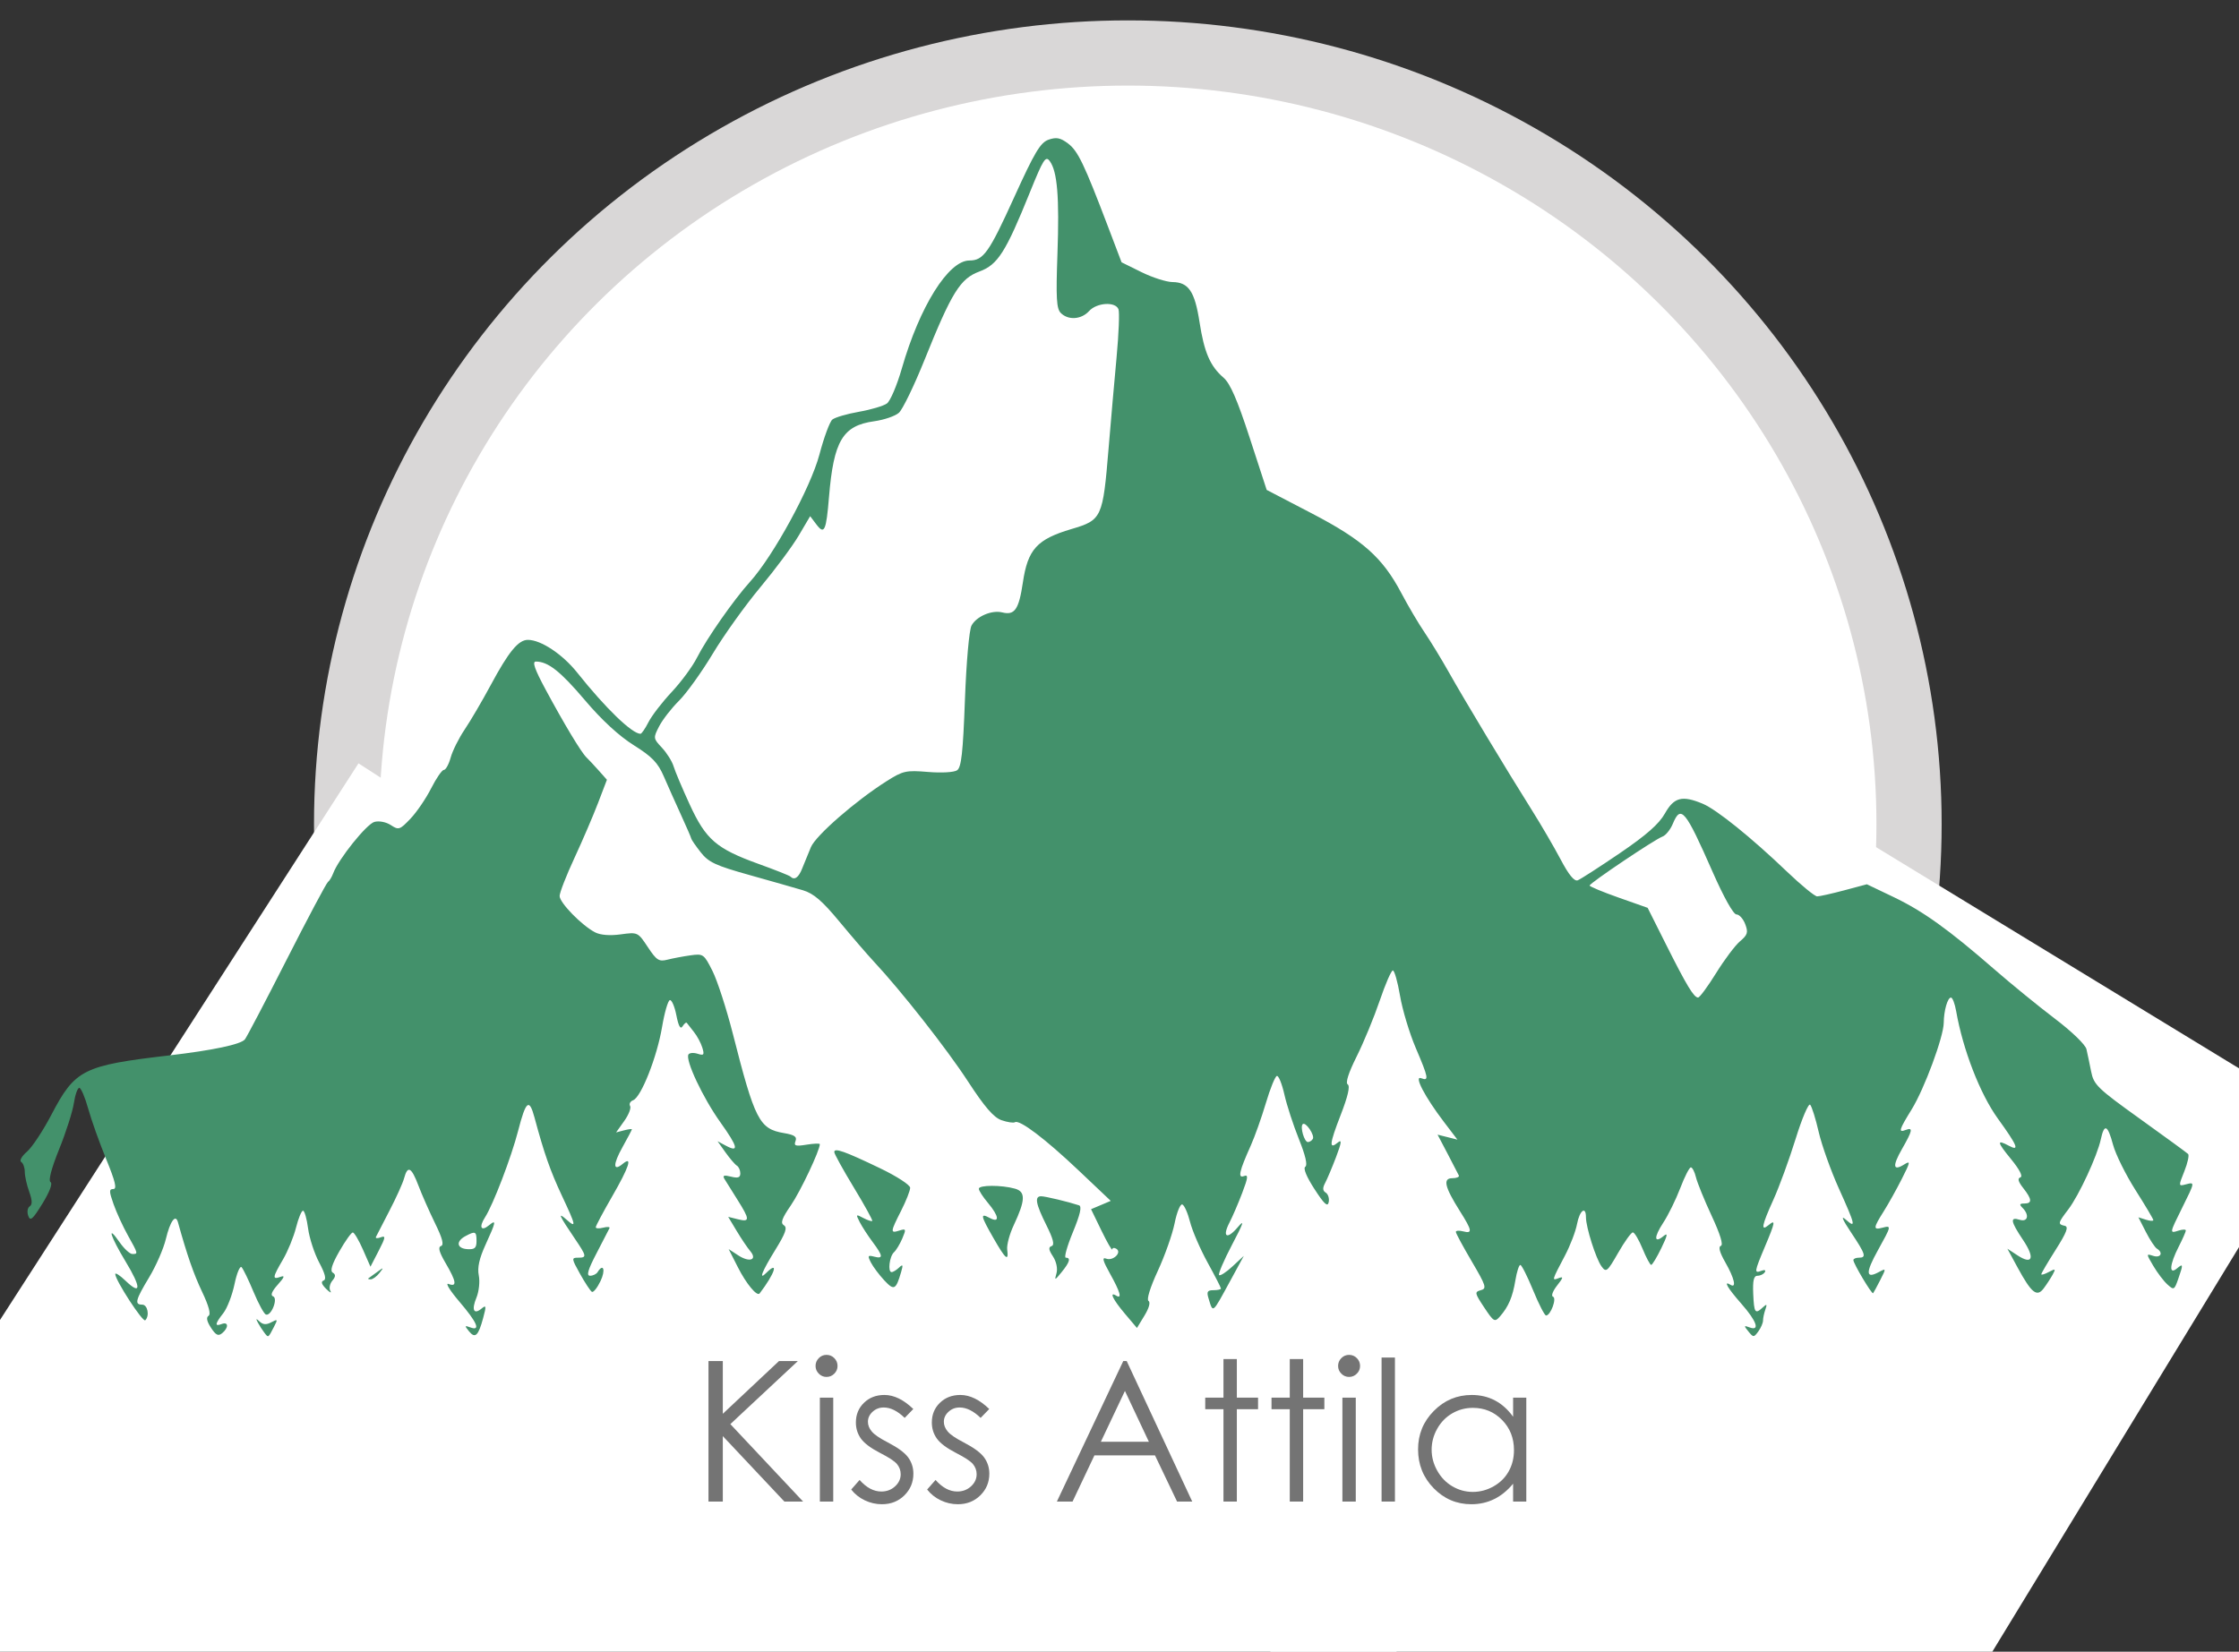 <?xml version="1.0" encoding="UTF-8" standalone="no"?><!DOCTYPE svg PUBLIC "-//W3C//DTD SVG 1.1//EN" "http://www.w3.org/Graphics/SVG/1.1/DTD/svg11.dtd"><svg width="100%" height="100%" viewBox="0 0 103 76" version="1.1" xmlns="http://www.w3.org/2000/svg" xmlns:xlink="http://www.w3.org/1999/xlink" xml:space="preserve" xmlns:serif="http://www.serif.com/" style="fill-rule:evenodd;clip-rule:evenodd;stroke-linecap:round;stroke-linejoin:round;stroke-miterlimit:1.5;"><rect x="0" y="0" width="103" height="76" fill="#333333" stroke="none"/><ellipse cx="51.883" cy="37.92" rx="35.938" ry="35.482" style="fill:#fff;stroke:#d9d7d7;stroke-width:3px;"/><path d="M106.656,51.386l-25.48,-15.532l-23.995,39.363l25.48,15.532l23.995,-39.363Z" style="fill:#fff;"/><path d="M35.082,34.29l-7.89,-7.276l-9.594,10.404l7.89,7.276l9.594,-10.404Z" style="fill:#fff;"/><path d="M45.316,105.384l23.531,-36.547l-52.356,-33.712l-23.532,36.547l52.357,33.712Z" style="fill:#fff;"/><path id="path3724" d="M9.706,61.093c-0.191,-0.29 -0.229,-0.476 -0.112,-0.548c0.115,-0.071 0.012,-0.457 -0.295,-1.101c-0.393,-0.829 -0.692,-1.689 -1.113,-3.206c-0.11,-0.394 -0.359,-0.047 -0.556,0.774c-0.106,0.443 -0.45,1.232 -0.764,1.754c-0.635,1.053 -0.689,1.265 -0.323,1.265c0.249,0 0.348,0.511 0.14,0.719c-0.11,0.11 -1.369,-1.827 -1.381,-2.122c-0.004,-0.086 0.211,0.051 0.475,0.305c0.725,0.695 0.726,0.31 0.001,-0.886c-0.698,-1.152 -0.887,-1.761 -0.274,-0.885c0.206,0.295 0.468,0.537 0.582,0.538c0.275,0.004 0.273,-0.006 -0.203,-0.857c-0.227,-0.405 -0.522,-1.05 -0.658,-1.434c-0.21,-0.596 -0.212,-0.698 -0.012,-0.698c0.176,0 0.094,-0.344 -0.327,-1.372c-0.309,-0.754 -0.682,-1.801 -0.829,-2.327c-0.146,-0.526 -0.331,-0.956 -0.409,-0.956c-0.079,0 -0.191,0.318 -0.25,0.706c-0.059,0.389 -0.363,1.341 -0.676,2.115c-0.358,0.888 -0.505,1.448 -0.397,1.514c0.104,0.065 -0.04,0.449 -0.371,0.987c-0.453,0.736 -0.561,0.829 -0.655,0.564c-0.063,-0.174 -0.033,-0.369 0.066,-0.432c0.129,-0.083 0.122,-0.278 -0.022,-0.677c-0.112,-0.309 -0.203,-0.72 -0.203,-0.914c0,-0.194 -0.074,-0.398 -0.165,-0.454c-0.092,-0.057 0.026,-0.267 0.265,-0.472c0.236,-0.203 0.74,-0.965 1.12,-1.692c1.095,-2.094 1.453,-2.274 5.43,-2.739c2.01,-0.235 3.288,-0.506 3.476,-0.736c0.081,-0.099 0.946,-1.75 1.921,-3.669c0.975,-1.918 1.83,-3.527 1.899,-3.574c0.069,-0.048 0.178,-0.228 0.243,-0.402c0.242,-0.653 1.536,-2.265 1.896,-2.363c0.216,-0.058 0.537,0.004 0.757,0.149c0.358,0.235 0.411,0.217 0.902,-0.298c0.287,-0.302 0.714,-0.93 0.95,-1.395c0.236,-0.466 0.5,-0.848 0.585,-0.848c0.086,0 0.227,-0.256 0.313,-0.568c0.086,-0.313 0.376,-0.893 0.643,-1.289c0.267,-0.396 0.808,-1.318 1.201,-2.049c0.825,-1.536 1.271,-2.078 1.708,-2.078c0.6,0 1.595,0.661 2.27,1.508c1.297,1.63 2.522,2.814 2.91,2.814c0.053,0 0.219,-0.243 0.37,-0.54c0.152,-0.298 0.632,-0.92 1.067,-1.384c0.435,-0.464 0.958,-1.175 1.162,-1.579c0.442,-0.875 1.689,-2.66 2.44,-3.492c1.075,-1.19 2.792,-4.339 3.193,-5.856c0.207,-0.785 0.475,-1.509 0.594,-1.608c0.12,-0.099 0.671,-0.261 1.224,-0.358c0.554,-0.097 1.133,-0.27 1.288,-0.383c0.155,-0.114 0.462,-0.836 0.683,-1.605c0.819,-2.853 2.145,-4.973 3.109,-4.973c0.648,0 0.902,-0.359 2.06,-2.908c0.946,-2.082 1.207,-2.519 1.583,-2.651c0.357,-0.125 0.541,-0.09 0.892,0.172c0.455,0.34 0.741,0.935 1.834,3.807l0.632,1.663l0.915,0.452c0.502,0.248 1.145,0.454 1.428,0.457c0.739,0.008 1.025,0.431 1.243,1.839c0.215,1.395 0.489,2.031 1.104,2.56c0.306,0.263 0.633,1.014 1.203,2.763l0.783,2.402l2.065,1.075c2.357,1.227 3.265,2.035 4.132,3.677c0.31,0.587 0.79,1.4 1.067,1.807c0.276,0.407 0.778,1.23 1.115,1.829c0.707,1.258 2.667,4.514 3.807,6.325c0.432,0.686 1.034,1.718 1.338,2.293c0.372,0.706 0.628,1.018 0.785,0.957c0.128,-0.049 0.998,-0.61 1.933,-1.246c1.224,-0.833 1.806,-1.346 2.078,-1.83c0.419,-0.746 0.792,-0.842 1.737,-0.448c0.64,0.268 2.235,1.553 3.88,3.128c0.653,0.625 1.277,1.136 1.386,1.136c0.109,0 0.668,-0.125 1.243,-0.278l1.044,-0.279l1.227,0.587c1.353,0.647 2.536,1.496 4.649,3.336c0.77,0.67 2.016,1.686 2.769,2.258c0.78,0.591 1.407,1.197 1.456,1.406c0.047,0.202 0.144,0.665 0.216,1.028c0.12,0.61 0.29,0.775 2.245,2.177c1.164,0.835 2.161,1.563 2.217,1.619c0.056,0.056 -0.023,0.414 -0.175,0.795c-0.273,0.681 -0.272,0.692 0.062,0.604c0.432,-0.113 0.433,-0.124 -0.159,1.07c-0.591,1.192 -0.591,1.189 -0.166,1.055c0.183,-0.059 0.332,-0.06 0.332,-0.004c0,0.055 -0.149,0.394 -0.332,0.752c-0.412,0.808 -0.454,1.305 -0.083,0.998c0.298,-0.248 0.304,-0.206 0.064,0.482c-0.177,0.507 -0.2,0.519 -0.496,0.251c-0.171,-0.155 -0.462,-0.538 -0.647,-0.851c-0.336,-0.57 -0.336,-0.57 -0.002,-0.464c0.342,0.108 0.468,-0.147 0.165,-0.334c-0.093,-0.057 -0.322,-0.405 -0.51,-0.773l-0.341,-0.668l0.343,0.109c0.189,0.06 0.344,0.069 0.344,0.02c0,-0.049 -0.37,-0.671 -0.821,-1.382c-0.452,-0.712 -0.916,-1.65 -1.032,-2.084c-0.248,-0.926 -0.404,-0.995 -0.564,-0.249c-0.166,0.767 -1.007,2.581 -1.493,3.219c-0.482,0.632 -0.494,0.687 -0.165,0.758c0.188,0.041 0.089,0.303 -0.416,1.1c-0.364,0.575 -0.663,1.083 -0.663,1.128c0,0.045 0.156,-0.001 0.345,-0.103c0.307,-0.163 0.327,-0.15 0.179,0.119c-0.092,0.167 -0.276,0.451 -0.41,0.63c-0.315,0.422 -0.559,0.229 -1.199,-0.945l-0.475,-0.875l0.465,0.305c0.692,0.454 0.813,0.122 0.256,-0.707c-0.576,-0.858 -0.613,-1.075 -0.158,-0.93c0.378,0.119 0.46,-0.222 0.133,-0.549c-0.155,-0.155 -0.137,-0.199 0.083,-0.199c0.37,0 0.357,-0.194 -0.051,-0.712c-0.232,-0.296 -0.272,-0.444 -0.131,-0.491c0.127,-0.043 -0.035,-0.359 -0.434,-0.846c-0.648,-0.79 -0.666,-0.915 -0.088,-0.606c0.501,0.268 0.389,-0.004 -0.516,-1.257c-0.815,-1.129 -1.604,-3.161 -1.916,-4.941c-0.06,-0.343 -0.167,-0.623 -0.238,-0.623c-0.156,0 -0.327,0.597 -0.333,1.163c-0.008,0.646 -0.889,3.029 -1.471,3.975c-0.592,0.961 -0.629,1.088 -0.275,0.952c0.343,-0.131 0.312,0.027 -0.172,0.874c-0.453,0.792 -0.418,1.038 0.102,0.713c0.295,-0.184 0.283,-0.113 -0.114,0.669c-0.244,0.482 -0.62,1.156 -0.836,1.498c-0.479,0.758 -0.487,0.859 -0.061,0.747c0.431,-0.112 0.428,-0.101 -0.206,1.045c-0.567,1.024 -0.557,1.318 0.036,1c0.355,-0.19 0.355,-0.188 0.076,0.361c-0.154,0.303 -0.302,0.576 -0.328,0.606c-0.056,0.065 -0.908,-1.364 -0.908,-1.524c0,-0.06 0.113,-0.11 0.25,-0.11c0.363,0 0.316,-0.153 -0.359,-1.166c-0.389,-0.582 -0.479,-0.797 -0.25,-0.595c0.493,0.434 0.46,0.282 -0.311,-1.429c-0.368,-0.818 -0.785,-1.987 -0.926,-2.598c-0.14,-0.611 -0.317,-1.174 -0.392,-1.251c-0.076,-0.077 -0.378,0.633 -0.671,1.579c-0.294,0.946 -0.751,2.198 -1.016,2.782c-0.539,1.191 -0.597,1.485 -0.231,1.182c0.338,-0.281 0.317,-0.151 -0.167,0.997c-0.488,1.159 -0.498,1.231 -0.157,1.101c0.147,-0.057 0.214,-0.029 0.156,0.065c-0.056,0.09 -0.206,0.164 -0.335,0.164c-0.173,0 -0.224,0.213 -0.198,0.832c0.038,0.882 0.087,0.952 0.442,0.623c0.184,-0.17 0.205,-0.152 0.117,0.097c-0.059,0.167 -0.108,0.396 -0.108,0.508c0,0.112 -0.097,0.338 -0.216,0.501c-0.208,0.283 -0.227,0.283 -0.458,0c-0.215,-0.264 -0.209,-0.284 0.051,-0.186c0.495,0.185 0.334,-0.284 -0.374,-1.088c-0.641,-0.729 -0.846,-1.085 -0.499,-0.871c0.288,0.178 0.177,-0.307 -0.237,-1.03c-0.262,-0.458 -0.333,-0.72 -0.207,-0.761c0.123,-0.041 -0.026,-0.53 -0.422,-1.381c-0.337,-0.724 -0.662,-1.522 -0.723,-1.774c-0.06,-0.251 -0.166,-0.457 -0.235,-0.457c-0.068,0 -0.288,0.43 -0.488,0.956c-0.201,0.526 -0.553,1.243 -0.784,1.594c-0.44,0.669 -0.425,0.978 0.029,0.601c0.196,-0.162 0.166,-0.014 -0.112,0.558c-0.208,0.429 -0.42,0.779 -0.47,0.779c-0.05,0 -0.23,-0.337 -0.399,-0.748c-0.169,-0.411 -0.369,-0.748 -0.445,-0.748c-0.076,0 -0.379,0.423 -0.675,0.939c-0.499,0.872 -0.553,0.917 -0.765,0.626c-0.258,-0.352 -0.717,-1.8 -0.717,-2.26c0,-0.541 -0.292,-0.319 -0.411,0.312c-0.063,0.338 -0.314,0.993 -0.558,1.455c-0.608,1.155 -0.608,1.156 -0.289,1.034c0.232,-0.089 0.219,-0.027 -0.073,0.343c-0.195,0.249 -0.279,0.478 -0.186,0.509c0.188,0.063 -0.108,0.866 -0.318,0.866c-0.066,0 -0.335,-0.523 -0.597,-1.163c-0.263,-0.64 -0.527,-1.164 -0.587,-1.164c-0.061,0 -0.163,0.317 -0.227,0.706c-0.128,0.772 -0.317,1.214 -0.71,1.665c-0.24,0.274 -0.285,0.248 -0.726,-0.416c-0.438,-0.66 -0.448,-0.714 -0.156,-0.792c0.284,-0.075 0.245,-0.201 -0.416,-1.326c-0.402,-0.683 -0.731,-1.293 -0.731,-1.356c0,-0.062 0.15,-0.074 0.333,-0.026c0.444,0.116 0.42,-0.032 -0.149,-0.935c-0.701,-1.112 -0.793,-1.51 -0.347,-1.51c0.196,0 0.332,-0.057 0.301,-0.125c-0.031,-0.069 -0.264,-0.519 -0.518,-1.002l-0.461,-0.877l0.457,0.114l0.456,0.115l-0.622,-0.817c-0.88,-1.156 -1.393,-2.143 -1.045,-2.009c0.367,0.141 0.34,-0.012 -0.256,-1.408c-0.286,-0.673 -0.609,-1.747 -0.717,-2.387c-0.109,-0.64 -0.257,-1.163 -0.33,-1.163c-0.073,0 -0.344,0.623 -0.603,1.385c-0.259,0.762 -0.735,1.918 -1.06,2.568c-0.38,0.762 -0.527,1.221 -0.412,1.292c0.117,0.072 0.006,0.553 -0.329,1.413c-0.517,1.333 -0.543,1.605 -0.117,1.252c0.18,-0.15 0.157,0.021 -0.091,0.674c-0.183,0.481 -0.41,1.019 -0.504,1.195c-0.123,0.231 -0.115,0.355 0.028,0.444c0.11,0.068 0.172,0.264 0.137,0.436c-0.049,0.238 -0.206,0.094 -0.656,-0.602c-0.366,-0.564 -0.527,-0.957 -0.42,-1.026c0.111,-0.073 0.005,-0.525 -0.296,-1.274c-0.257,-0.639 -0.557,-1.56 -0.667,-2.049c-0.11,-0.488 -0.265,-0.873 -0.345,-0.855c-0.08,0.018 -0.308,0.579 -0.506,1.247c-0.199,0.668 -0.513,1.551 -0.698,1.963c-0.529,1.178 -0.603,1.51 -0.31,1.398c0.205,-0.079 0.191,0.06 -0.081,0.775c-0.182,0.479 -0.445,1.091 -0.584,1.359c-0.352,0.681 -0.116,0.807 0.389,0.208c0.317,-0.376 0.251,-0.176 -0.27,0.812c-0.379,0.721 -0.649,1.352 -0.599,1.401c0.049,0.05 0.326,-0.129 0.614,-0.396l0.524,-0.487l-0.633,1.164c-0.831,1.525 -0.778,1.483 -0.991,0.789c-0.094,-0.304 -0.051,-0.374 0.228,-0.374c0.19,0 0.344,-0.034 0.344,-0.077c0,-0.043 -0.277,-0.582 -0.616,-1.199c-0.339,-0.617 -0.702,-1.457 -0.806,-1.868c-0.104,-0.41 -0.265,-0.771 -0.357,-0.801c-0.092,-0.031 -0.251,0.357 -0.352,0.862c-0.101,0.505 -0.45,1.494 -0.775,2.197c-0.349,0.754 -0.524,1.32 -0.427,1.38c0.098,0.06 0.024,0.332 -0.184,0.672l-0.347,0.572l-0.559,-0.661c-0.545,-0.644 -0.733,-1.034 -0.398,-0.827c0.282,0.174 0.186,-0.173 -0.28,-1.006c-0.338,-0.605 -0.381,-0.774 -0.179,-0.696c0.318,0.122 0.738,-0.287 0.467,-0.454c-0.096,-0.06 -0.18,-0.048 -0.187,0.026c-0.008,0.074 -0.23,-0.311 -0.495,-0.856l-0.481,-0.991l0.453,-0.191l0.453,-0.192l-1.471,-1.394c-1.544,-1.463 -2.723,-2.357 -2.936,-2.225c-0.07,0.043 -0.348,0.001 -0.618,-0.093c-0.36,-0.126 -0.774,-0.605 -1.543,-1.785c-0.976,-1.499 -3.065,-4.159 -4.336,-5.521c-0.298,-0.32 -1.008,-1.144 -1.577,-1.831c-0.785,-0.949 -1.188,-1.296 -1.675,-1.442c-0.352,-0.105 -1.461,-0.421 -2.463,-0.702c-1.563,-0.437 -1.884,-0.587 -2.245,-1.048c-0.231,-0.296 -0.426,-0.578 -0.432,-0.626c-0.006,-0.047 -0.218,-0.535 -0.469,-1.084c-0.251,-0.549 -0.609,-1.349 -0.795,-1.779c-0.274,-0.633 -0.539,-0.908 -1.386,-1.439c-0.675,-0.423 -1.473,-1.159 -2.241,-2.066c-1.13,-1.333 -1.698,-1.781 -2.259,-1.781c-0.178,0 -0.055,0.353 0.448,1.288c0.856,1.59 1.641,2.895 1.879,3.122c0.099,0.094 0.351,0.364 0.561,0.6l0.381,0.429l-0.406,1.063c-0.223,0.584 -0.712,1.724 -1.087,2.533c-0.376,0.809 -0.683,1.598 -0.683,1.753c0,0.312 1.025,1.36 1.636,1.674c0.244,0.125 0.681,0.159 1.175,0.091c0.781,-0.107 0.791,-0.103 1.246,0.585c0.402,0.608 0.514,0.68 0.902,0.58c0.244,-0.062 0.72,-0.152 1.056,-0.199c0.594,-0.084 0.625,-0.061 1.018,0.72c0.223,0.443 0.643,1.741 0.935,2.884c1.014,3.983 1.219,4.382 2.347,4.573c0.49,0.083 0.614,0.168 0.536,0.37c-0.084,0.22 -0.001,0.247 0.509,0.164c0.335,-0.054 0.61,-0.065 0.61,-0.023c0,0.29 -0.894,2.178 -1.334,2.818c-0.414,0.601 -0.487,0.811 -0.318,0.915c0.168,0.104 0.077,0.363 -0.395,1.129c-0.616,0.997 -0.785,1.431 -0.414,1.059c0.594,-0.593 0.39,0.033 -0.308,0.947c-0.119,0.155 -0.615,-0.442 -1.003,-1.209l-0.422,-0.831l0.439,0.287c0.524,0.344 0.897,0.209 0.551,-0.199c-0.128,-0.151 -0.408,-0.567 -0.622,-0.924l-0.389,-0.648l0.445,0.111c0.56,0.141 0.557,0.016 -0.021,-0.901c-0.256,-0.406 -0.525,-0.835 -0.596,-0.953c-0.098,-0.163 -0.025,-0.189 0.3,-0.107c0.323,0.081 0.429,0.044 0.429,-0.15c0,-0.142 -0.071,-0.302 -0.158,-0.355c-0.087,-0.054 -0.323,-0.329 -0.524,-0.611l-0.365,-0.513l0.372,0.199c0.633,0.339 0.572,0.07 -0.246,-1.077c-0.802,-1.123 -1.619,-2.863 -1.464,-3.115c0.047,-0.076 0.237,-0.091 0.421,-0.032c0.289,0.092 0.319,0.053 0.216,-0.284c-0.066,-0.215 -0.241,-0.54 -0.389,-0.723c-0.148,-0.183 -0.293,-0.368 -0.322,-0.411c-0.029,-0.043 -0.116,0.025 -0.194,0.151c-0.099,0.16 -0.187,0.008 -0.288,-0.503c-0.079,-0.404 -0.215,-0.718 -0.3,-0.698c-0.086,0.019 -0.248,0.578 -0.359,1.241c-0.232,1.375 -0.962,3.224 -1.328,3.364c-0.135,0.052 -0.199,0.171 -0.142,0.264c0.057,0.092 -0.064,0.404 -0.27,0.693l-0.374,0.525l0.364,-0.095c0.2,-0.052 0.363,-0.074 0.363,-0.048c0,0.025 -0.195,0.396 -0.434,0.824c-0.445,0.795 -0.438,1.14 0.015,0.764c0.466,-0.386 0.29,0.151 -0.495,1.51c-0.411,0.713 -0.748,1.347 -0.748,1.407c0,0.061 0.154,0.07 0.342,0.021c0.188,-0.049 0.319,-0.039 0.29,0.022c-0.029,0.062 -0.296,0.58 -0.594,1.151c-0.402,0.772 -0.479,1.039 -0.299,1.039c0.133,0 0.288,-0.075 0.344,-0.166c0.268,-0.432 0.379,-0.099 0.137,0.408c-0.151,0.316 -0.331,0.54 -0.4,0.497c-0.069,-0.042 -0.313,-0.413 -0.543,-0.824c-0.393,-0.704 -0.399,-0.746 -0.096,-0.746c0.418,0 0.408,-0.061 -0.15,-0.885c-0.721,-1.064 -0.795,-1.233 -0.389,-0.877c0.479,0.421 0.46,0.318 -0.205,-1.102c-0.535,-1.145 -0.808,-1.926 -1.259,-3.599c-0.239,-0.886 -0.394,-0.757 -0.749,0.623c-0.31,1.208 -1.151,3.406 -1.524,3.984c-0.292,0.452 -0.181,0.668 0.187,0.363c0.344,-0.285 0.322,-0.162 -0.161,0.892c-0.291,0.638 -0.384,1.057 -0.312,1.417c0.057,0.282 0.008,0.739 -0.106,1.017c-0.237,0.571 -0.126,0.807 0.237,0.506c0.21,-0.175 0.22,-0.117 0.071,0.433c-0.223,0.827 -0.369,0.963 -0.654,0.612c-0.207,-0.255 -0.201,-0.275 0.056,-0.179c0.498,0.187 0.327,-0.218 -0.498,-1.184c-0.435,-0.509 -0.659,-0.875 -0.499,-0.813c0.401,0.154 0.365,-0.108 -0.131,-0.955c-0.299,-0.51 -0.362,-0.74 -0.215,-0.789c0.147,-0.049 0.069,-0.351 -0.273,-1.048c-0.263,-0.539 -0.608,-1.319 -0.765,-1.735c-0.324,-0.853 -0.495,-0.941 -0.658,-0.339c-0.061,0.229 -0.365,0.902 -0.675,1.497c-0.31,0.594 -0.589,1.136 -0.621,1.205c-0.031,0.069 0.069,0.077 0.222,0.018c0.236,-0.091 0.22,0.008 -0.097,0.623l-0.377,0.73l-0.345,-0.786c-0.19,-0.433 -0.4,-0.788 -0.467,-0.79c-0.067,-0.002 -0.344,0.387 -0.617,0.864c-0.343,0.601 -0.437,0.903 -0.305,0.985c0.141,0.087 0.135,0.184 -0.021,0.372c-0.116,0.141 -0.157,0.352 -0.09,0.47c0.066,0.118 -0.021,0.075 -0.194,-0.096c-0.212,-0.21 -0.25,-0.334 -0.117,-0.384c0.137,-0.051 0.074,-0.306 -0.204,-0.83c-0.221,-0.416 -0.451,-1.122 -0.51,-1.569c-0.059,-0.447 -0.164,-0.813 -0.233,-0.813c-0.069,0 -0.213,0.35 -0.321,0.777c-0.107,0.427 -0.378,1.088 -0.601,1.469c-0.483,0.825 -0.5,0.936 -0.115,0.798c0.217,-0.078 0.186,0.012 -0.125,0.361c-0.271,0.302 -0.346,0.49 -0.216,0.536c0.244,0.088 -0.082,0.92 -0.329,0.838c-0.085,-0.029 -0.341,-0.498 -0.569,-1.044c-0.227,-0.545 -0.474,-1.056 -0.549,-1.134c-0.074,-0.078 -0.221,0.272 -0.326,0.78c-0.106,0.507 -0.337,1.106 -0.514,1.332c-0.388,0.493 -0.408,0.629 -0.074,0.501c0.312,-0.12 0.327,0.168 0.021,0.421c-0.179,0.149 -0.29,0.095 -0.516,-0.25l0,0Zm12.215,-3.989c0,-0.447 -0.053,-0.471 -0.51,-0.226c-0.451,0.242 -0.4,0.571 0.095,0.6c0.334,0.019 0.415,-0.054 0.415,-0.374l0,0Zm38.471,-4.696c0.104,-0.169 -0.333,-0.812 -0.464,-0.682c-0.128,0.128 0.074,0.824 0.239,0.824c0.075,0 0.177,-0.064 0.225,-0.142l0,0Zm18.552,-7.63c0.382,-0.618 0.878,-1.278 1.102,-1.467c0.35,-0.296 0.384,-0.408 0.238,-0.79c-0.093,-0.245 -0.274,-0.445 -0.403,-0.445c-0.14,0 -0.582,-0.79 -1.094,-1.953c-1.26,-2.866 -1.463,-3.111 -1.834,-2.215c-0.111,0.268 -0.326,0.532 -0.477,0.587c-0.352,0.127 -3.346,2.14 -3.349,2.251c-0.001,0.046 0.599,0.296 1.334,0.555l1.335,0.471l0.844,1.683c0.949,1.891 1.283,2.445 1.476,2.445c0.073,0 0.445,-0.505 0.828,-1.122Zm-42.04,-4.821c0.099,-0.252 0.279,-0.691 0.4,-0.977c0.226,-0.537 2.05,-2.127 3.478,-3.033c0.758,-0.48 0.894,-0.511 1.908,-0.427c0.621,0.052 1.199,0.018 1.339,-0.077c0.195,-0.132 0.27,-0.804 0.36,-3.236c0.065,-1.754 0.196,-3.221 0.304,-3.424c0.225,-0.421 0.934,-0.724 1.412,-0.604c0.574,0.144 0.765,-0.134 0.95,-1.38c0.227,-1.525 0.645,-1.984 2.238,-2.457c1.397,-0.414 1.44,-0.508 1.705,-3.713c0.102,-1.233 0.268,-3.122 0.368,-4.196c0.1,-1.074 0.139,-2.066 0.087,-2.203c-0.139,-0.362 -0.998,-0.309 -1.353,0.083c-0.354,0.391 -0.957,0.433 -1.3,0.09c-0.199,-0.199 -0.227,-0.684 -0.155,-2.714c0.093,-2.625 -0.004,-3.796 -0.353,-4.275c-0.191,-0.26 -0.297,-0.092 -0.913,1.432c-1.116,2.764 -1.481,3.337 -2.324,3.647c-0.883,0.326 -1.273,0.953 -2.524,4.065c-0.478,1.188 -1.009,2.285 -1.18,2.436c-0.17,0.151 -0.68,0.326 -1.134,0.389c-1.45,0.199 -1.867,0.897 -2.081,3.482c-0.13,1.574 -0.213,1.754 -0.585,1.26l-0.282,-0.374l-0.526,0.892c-0.289,0.491 -1.088,1.565 -1.774,2.388c-0.686,0.823 -1.668,2.194 -2.18,3.047c-0.513,0.853 -1.213,1.828 -1.555,2.167c-0.343,0.34 -0.751,0.866 -0.909,1.169c-0.28,0.543 -0.278,0.561 0.126,0.992c0.225,0.241 0.466,0.626 0.535,0.854c0.068,0.229 0.403,1.021 0.744,1.762c0.742,1.612 1.225,2.029 3.161,2.728c0.762,0.275 1.422,0.537 1.467,0.582c0.186,0.186 0.377,0.055 0.546,-0.375l0,0Zm-24.742,21.366c-0.09,-0.116 -0.224,-0.324 -0.297,-0.461c-0.106,-0.199 -0.089,-0.209 0.082,-0.049c0.155,0.142 0.308,0.151 0.536,0.028c0.294,-0.157 0.303,-0.139 0.118,0.216c-0.269,0.517 -0.252,0.507 -0.439,0.266l0,0Zm28.515,-2.412c-0.235,-0.253 -0.511,-0.621 -0.612,-0.817c-0.162,-0.315 -0.144,-0.348 0.146,-0.272c0.429,0.112 0.416,-0.026 -0.065,-0.67c-0.217,-0.291 -0.485,-0.703 -0.595,-0.916c-0.188,-0.365 -0.179,-0.376 0.16,-0.194c0.197,0.105 0.384,0.167 0.414,0.137c0.03,-0.03 -0.351,-0.722 -0.846,-1.537c-0.495,-0.816 -0.9,-1.55 -0.9,-1.632c0,-0.206 0.471,-0.04 2.1,0.742c0.77,0.369 1.391,0.772 1.391,0.902c0,0.129 -0.187,0.603 -0.415,1.054c-0.502,0.991 -0.507,1.049 -0.081,0.914c0.309,-0.098 0.319,-0.072 0.135,0.363c-0.11,0.258 -0.282,0.544 -0.383,0.635c-0.209,0.189 -0.296,0.914 -0.11,0.914c0.068,0 0.221,-0.093 0.341,-0.207c0.178,-0.17 0.196,-0.132 0.096,0.207c-0.241,0.822 -0.323,0.862 -0.776,0.377l0,0Zm-23.729,-0.091c0.038,-0.026 0.218,-0.157 0.401,-0.291c0.308,-0.226 0.316,-0.222 0.105,0.047c-0.126,0.16 -0.307,0.291 -0.402,0.291c-0.096,0 -0.143,-0.021 -0.104,-0.047l0,0Zm31.654,-0.236c0.06,-0.216 -0.008,-0.535 -0.164,-0.774c-0.2,-0.304 -0.215,-0.423 -0.062,-0.474c0.146,-0.049 0.076,-0.329 -0.241,-0.964c-0.491,-0.986 -0.553,-1.329 -0.238,-1.328c0.189,0.001 1.247,0.254 1.739,0.416c0.142,0.047 0.059,0.412 -0.281,1.238c-0.266,0.644 -0.413,1.171 -0.327,1.171c0.242,0 0.182,0.21 -0.19,0.665c-0.32,0.393 -0.333,0.396 -0.236,0.05l0,0Zm-2.896,-1.608c-0.6,-1.049 -0.624,-1.174 -0.178,-0.935c0.474,0.253 0.434,-0.081 -0.083,-0.696c-0.229,-0.271 -0.416,-0.563 -0.416,-0.647c0,-0.176 1.044,-0.177 1.663,-0.004c0.496,0.14 0.483,0.53 -0.054,1.673c-0.195,0.413 -0.331,0.92 -0.304,1.126c0.075,0.576 -0.071,0.456 -0.628,-0.518l0,0.001Z" style="fill:#43916b;fill-rule:nonzero;"/><path d="M32.592,62.627l0.659,0l0,2.426l2.584,-2.426l0.868,0l-3.105,2.901l3.347,3.564l-0.861,0l-2.833,-3.012l0,3.012l-0.659,0l0,-6.465Z" style="fill:#747474;fill-rule:nonzero;"/><path d="M38.022,62.342c0.14,0 0.259,0.049 0.358,0.149c0.1,0.1 0.149,0.22 0.149,0.36c0,0.138 -0.049,0.257 -0.149,0.356c-0.099,0.1 -0.218,0.15 -0.358,0.15c-0.138,0 -0.256,-0.05 -0.355,-0.15c-0.099,-0.099 -0.149,-0.218 -0.149,-0.356c0,-0.14 0.05,-0.26 0.149,-0.36c0.099,-0.1 0.217,-0.149 0.355,-0.149Zm-0.306,1.968l0.615,0l0,4.782l-0.615,0l0,-4.782Z" style="fill:#747474;fill-rule:nonzero;"/><path d="M42.014,64.833l-0.396,0.409c-0.329,-0.319 -0.65,-0.479 -0.964,-0.479c-0.2,0 -0.371,0.066 -0.514,0.198c-0.142,0.131 -0.213,0.285 -0.213,0.461c0,0.155 0.058,0.303 0.176,0.444c0.117,0.143 0.364,0.312 0.74,0.505c0.458,0.238 0.769,0.466 0.933,0.686c0.162,0.222 0.242,0.473 0.242,0.751c0,0.393 -0.138,0.725 -0.413,0.998c-0.276,0.272 -0.621,0.409 -1.035,0.409c-0.275,0 -0.539,-0.061 -0.79,-0.181c-0.251,-0.12 -0.458,-0.285 -0.622,-0.496l0.386,-0.44c0.314,0.355 0.648,0.532 1,0.532c0.247,0 0.457,-0.079 0.63,-0.237c0.173,-0.158 0.26,-0.344 0.26,-0.558c0,-0.176 -0.057,-0.333 -0.172,-0.471c-0.114,-0.134 -0.373,-0.304 -0.775,-0.509c-0.432,-0.223 -0.725,-0.443 -0.881,-0.659c-0.155,-0.217 -0.233,-0.465 -0.233,-0.743c0,-0.363 0.124,-0.665 0.372,-0.905c0.248,-0.241 0.561,-0.361 0.94,-0.361c0.44,0 0.883,0.216 1.329,0.646Z" style="fill:#747474;fill-rule:nonzero;"/><path d="M45.508,64.833l-0.396,0.409c-0.329,-0.319 -0.651,-0.479 -0.965,-0.479c-0.2,0 -0.371,0.066 -0.513,0.198c-0.143,0.131 -0.214,0.285 -0.214,0.461c0,0.155 0.059,0.303 0.176,0.444c0.118,0.143 0.364,0.312 0.74,0.505c0.458,0.238 0.769,0.466 0.934,0.686c0.161,0.222 0.242,0.473 0.242,0.751c0,0.393 -0.138,0.725 -0.414,0.998c-0.276,0.272 -0.62,0.409 -1.034,0.409c-0.276,0 -0.539,-0.061 -0.79,-0.181c-0.251,-0.12 -0.458,-0.285 -0.623,-0.496l0.387,-0.44c0.314,0.355 0.647,0.532 1,0.532c0.246,0 0.456,-0.079 0.63,-0.237c0.173,-0.158 0.26,-0.344 0.26,-0.558c0,-0.176 -0.058,-0.333 -0.172,-0.471c-0.115,-0.134 -0.373,-0.304 -0.775,-0.509c-0.432,-0.223 -0.726,-0.443 -0.881,-0.659c-0.156,-0.217 -0.233,-0.465 -0.233,-0.743c0,-0.363 0.123,-0.665 0.371,-0.905c0.248,-0.241 0.562,-0.361 0.94,-0.361c0.44,0 0.884,0.216 1.33,0.646Z" style="fill:#747474;fill-rule:nonzero;"/><path d="M51.831,62.627l3.015,6.465l-0.698,0l-1.016,-2.127l-2.785,0l-1.007,2.127l-0.721,0l3.054,-6.465l0.158,0Zm-0.081,1.374l-1.108,2.34l2.21,0l-1.102,-2.34Z" style="fill:#747474;fill-rule:nonzero;"/><path d="M56.283,62.535l0.615,0l0,1.775l0.976,0l0,0.532l-0.976,0l0,4.25l-0.615,0l0,-4.25l-0.839,0l0,-0.532l0.839,0l0,-1.775Z" style="fill:#747474;fill-rule:nonzero;"/><path d="M59.333,62.535l0.615,0l0,1.775l0.976,0l0,0.532l-0.976,0l0,4.25l-0.615,0l0,-4.25l-0.84,0l0,-0.532l0.84,0l0,-1.775Z" style="fill:#747474;fill-rule:nonzero;"/><path d="M62.06,62.342c0.14,0 0.259,0.049 0.358,0.149c0.1,0.1 0.149,0.22 0.149,0.36c0,0.138 -0.049,0.257 -0.149,0.356c-0.099,0.1 -0.218,0.15 -0.358,0.15c-0.137,0 -0.256,-0.05 -0.355,-0.15c-0.099,-0.099 -0.149,-0.218 -0.149,-0.356c0,-0.14 0.05,-0.26 0.149,-0.36c0.099,-0.1 0.218,-0.149 0.355,-0.149Zm-0.306,1.968l0.615,0l0,4.782l-0.615,0l0,-4.782Z" style="fill:#747474;fill-rule:nonzero;"/><rect x="63.556" y="62.465" width="0.615" height="6.627" style="fill:#747474;fill-rule:nonzero;"/><path d="M70.214,64.31l0,4.782l-0.607,0l0,-0.822c-0.258,0.313 -0.547,0.549 -0.868,0.707c-0.32,0.158 -0.671,0.238 -1.052,0.238c-0.677,0 -1.255,-0.246 -1.734,-0.737c-0.479,-0.49 -0.718,-1.087 -0.718,-1.79c0,-0.689 0.241,-1.278 0.725,-1.767c0.483,-0.489 1.065,-0.734 1.744,-0.734c0.393,0 0.748,0.084 1.066,0.251c0.318,0.167 0.597,0.417 0.837,0.751l0,-0.879l0.607,0Zm-2.459,0.47c-0.342,0 -0.658,0.085 -0.948,0.253c-0.29,0.168 -0.52,0.404 -0.692,0.709c-0.171,0.304 -0.256,0.626 -0.256,0.965c0,0.337 0.086,0.659 0.259,0.966c0.172,0.307 0.404,0.547 0.695,0.718c0.292,0.171 0.604,0.257 0.938,0.257c0.336,0 0.655,-0.085 0.956,-0.255c0.302,-0.17 0.534,-0.399 0.696,-0.689c0.163,-0.29 0.244,-0.616 0.244,-0.979c0,-0.553 -0.182,-1.015 -0.547,-1.387c-0.364,-0.372 -0.813,-0.558 -1.345,-0.558Z" style="fill:#747474;fill-rule:nonzero;"/></svg>
